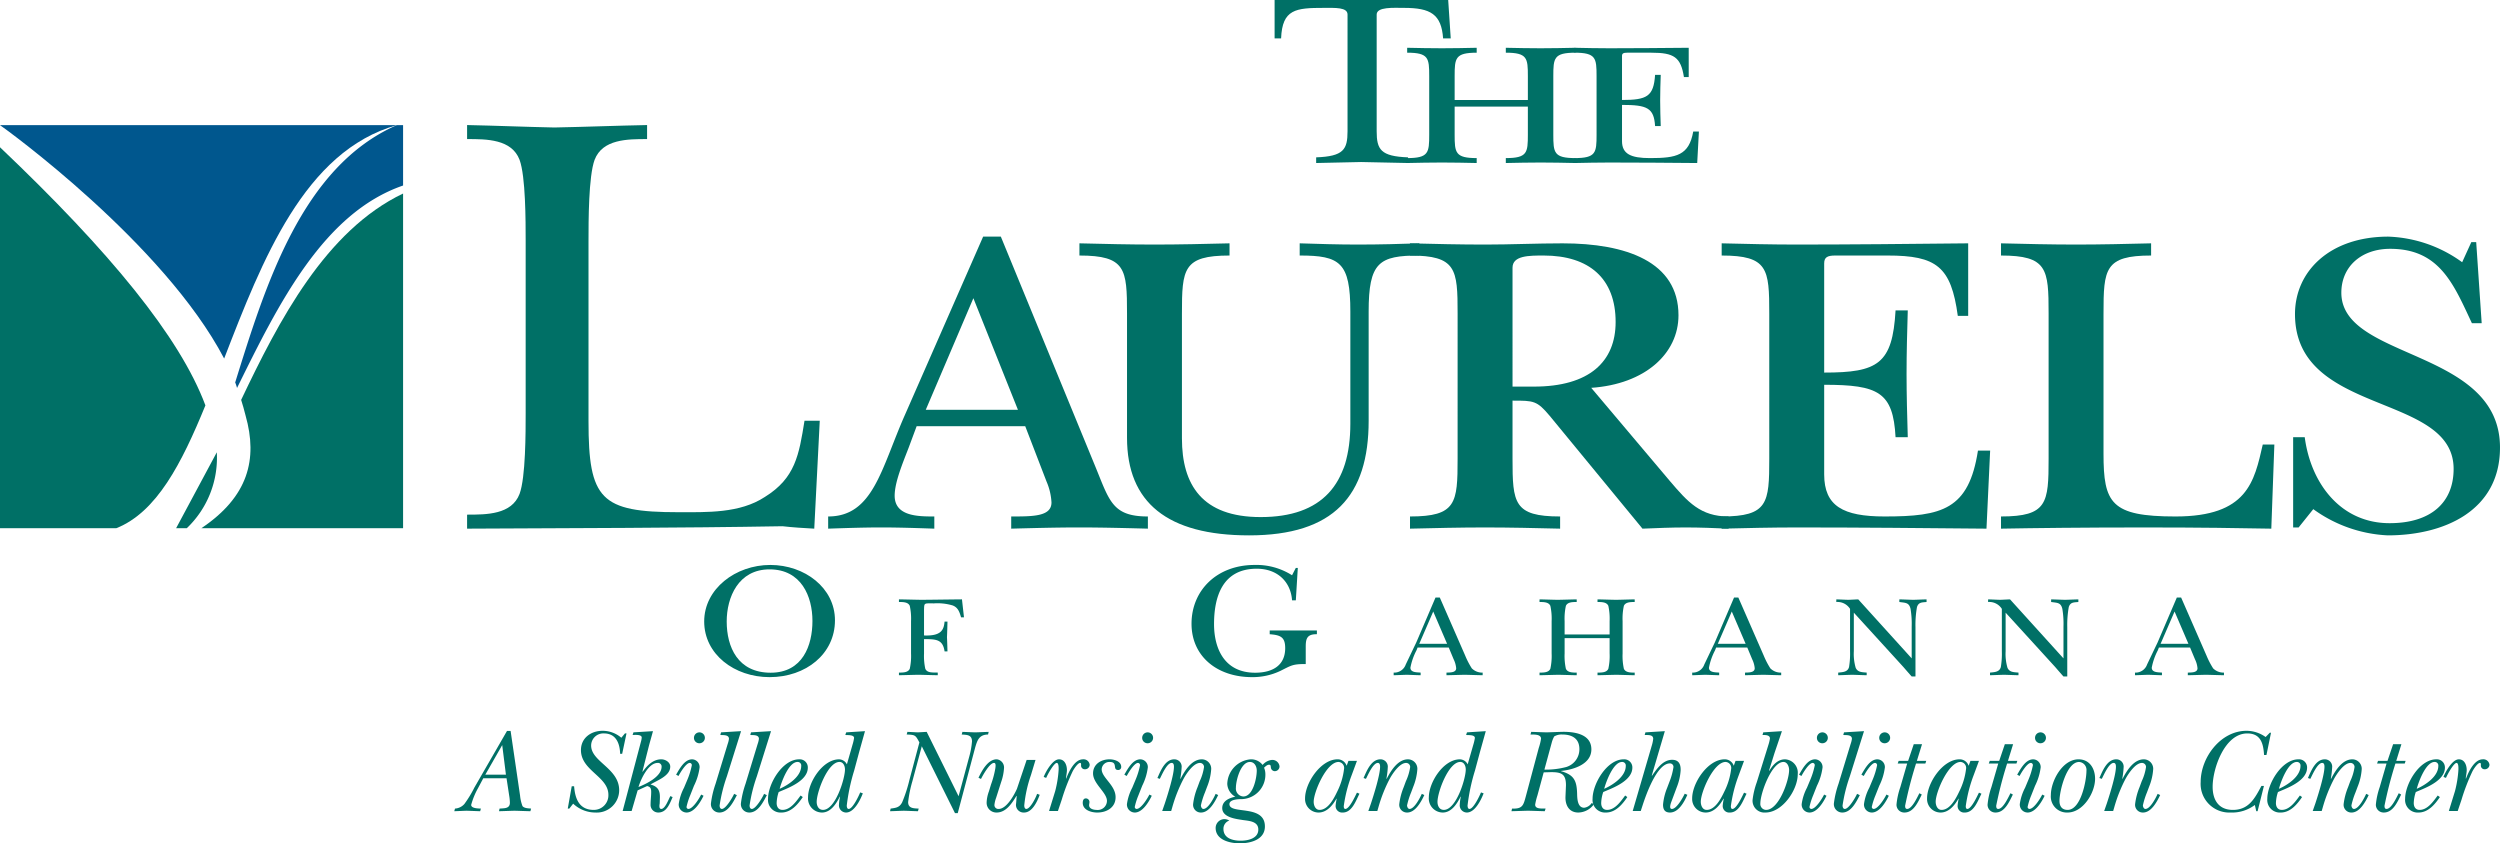 <svg xmlns="http://www.w3.org/2000/svg" viewBox="0 0 473.317 159.665"><defs><style>.cls-1,.cls-4{fill:#007066;}.cls-2,.cls-3{fill:#00578e;}.cls-3,.cls-4{fill-rule:evenodd;}</style></defs><title>laurels-logo-gahanna</title><g id="Layer_2" data-name="Layer 2"><g id="Layer_1-2" data-name="Layer 1"><path class="cls-1" d="M99.522,45.607c0-3.693,0-12.235-1.155-15.352-1.502-3.925-6.238-3.925-9.934-3.925V23.677c5.544.115,10.974.347,16.52.461,5.89-.114,11.667-.346,17.558-.461V26.331c-3.696,0-8.432,0-9.935,3.925-1.155,3.116-1.155,11.658-1.155,15.352v34.167c0,14.773,2.311,17.199,16.981,17.199,5.43,0,11.667.232,16.404-2.887,5.776-3.576,6.469-7.965,7.509-14.428h2.889l-1.041,20.43c-1.963-.113-4.043-.229-6.006-.459-19.87.346-39.854.346-59.723.459V97.435c3.696,0,8.433,0,9.934-3.924,1.155-3.117,1.155-11.658,1.155-15.352Z"/><path class="cls-1" d="M175.275,77.58l9.011-21.123,8.434,21.123Zm10.86-32.78-14.787,33.704c-4.505,10.159-6.006,19.278-14.555,19.278v2.307c3.35-.113,6.7-.229,10.049-.229,3.351,0,6.701.115,10.05.229V97.782c-3.003,0-7.508,0-7.508-3.928,0-2.539,1.502-6.115,2.658-9.117l1.501-4.04H194.106l4.045,10.505a11.477,11.477,0,0,1,.923,3.924c0,2.656-3.465,2.656-7.625,2.656v2.307c4.274-.113,8.548-.229,12.823-.229,4.389,0,8.663.115,13.053.229V97.782c-6.815,0-7.278-3.004-10.05-9.697l-17.79-43.285Z"/><path class="cls-1" d="M213.375,59.344c0-8.427-.231-10.966-9.011-10.966V46.069c4.737.116,9.473.232,14.209.232s9.473-.115,14.21-.232v2.309c-8.78,0-9.011,2.539-9.011,10.966V83.006c0,8.773,3.812,14.89,14.902,14.89,11.668,0,16.983-6.231,16.983-17.66V58.997c0-9.35-1.963-10.619-9.591-10.619V46.069c3.701.116,7.279.232,10.979.232,4.387,0,7.969-.115,11.666-.232v2.309c-7.624,0-9.588,1.27-9.588,10.619V79.659c0,14.195-6.586,21.701-22.644,21.701-15.481,0-23.104-6.234-23.104-18.47Z"/><path class="cls-1" d="M286.362,50.687c0-2.309,3.116-2.309,5.889-2.309,8.666,0,13.631,4.387,13.631,12.581,0,7.503-4.965,12.235-15.479,12.235h-4.04Zm-10.398,36.131c0,8.424-.232,10.965-9.012,10.965v2.307c4.735-.113,9.473-.229,14.209-.229,4.735,0,9.473.115,14.211.229V97.782c-8.781,0-9.011-2.541-9.011-10.965V75.85c4.04,0,4.619,0,7.044,2.886l17.56,21.354c2.773-.113,5.431-.229,8.203-.229,2.657,0,5.429.115,8.088.229V97.782c-5.316,0-7.742-2.772-11.092-6.697l-14.902-17.658c10.165-.693,16.52-6.465,16.52-13.737,0-10.158-9.937-13.62-21.948-13.62-4.852,0-9.82.232-14.672.232-4.736,0-9.474-.115-14.209-.232v2.309c8.78,0,9.012,2.539,9.012,10.966Z"/><path class="cls-1" d="M334.969,59.344c0-8.427-.231-10.966-9.01-10.966V46.069c4.735.116,9.473.232,14.207.232,9.475,0,21.837-.115,32.463-.232V59.806h-1.964c-1.27-9.351-4.041-11.428-13.286-11.428h-9.932c-1.502,0-2.08.347-2.08,1.501V70.54c10.164,0,12.936-1.616,13.514-11.774h2.312c-.115,3.926-.23,7.965-.23,12.005,0,4.041.114,7.965.23,12.005h-2.312c-.462-8.541-3.233-9.927-13.514-9.927V89.817c0,6,3.579,7.965,11.437,7.965,10.858,0,15.942-1.272,17.675-12.467h2.309l-.694,14.774c-11.781-.113-23.912-.229-35.928-.229-4.734,0-9.472.115-14.207.229V97.782c8.779,0,9.01-2.541,9.01-10.965Z"/><path class="cls-1" d="M398.251,85.892c0,9.35,1.386,11.891,13.631,11.891,13.63,0,14.904-6.58,16.52-13.621h2.196l-.578,15.928c-6.239-.113-13.17-.229-24.028-.229-11.554,0-20.91.115-27.148.229V97.782c8.781,0,9.012-2.541,9.012-10.965V59.344c0-8.427-.23-10.966-9.012-10.966V46.069c4.738.116,9.474.232,14.211.232,4.734,0,9.472-.115,14.207-.232v2.309c-8.778,0-9.01,2.539-9.01,10.966Z"/><path class="cls-1" d="M469.849,61.191h-1.851c-3.463-7.389-6.117-14.083-15.477-14.083-5.427,0-9.242,3.347-9.242,8.31,0,12.812,30.037,10.504,30.037,29.318,0,12.006-10.628,16.623-21.257,16.623a25.998,25.998,0,0,1-14.093-4.965l-2.774,3.465h-1.038V82.775h2.194c1.155,8.771,6.817,16.276,16.06,16.276,7.854,0,12.127-3.926,12.127-10.273,0-14.544-30.032-9.927-30.032-29.319,0-8.08,6.582-14.659,17.671-14.659a25.216,25.216,0,0,1,13.979,4.848l1.735-3.808h.923Z"/><path class="cls-1" d="M274.663,7.274h-1.444c-.32-4.569-2.356-5.782-7.387-5.782-1.978,0-5.191-.232-5.191,1.259V24.85c0,3.448.749,4.755,5.939,4.94v1.073c-2.945-.047-5.939-.14-8.884-.188-2.837.048-5.619.141-8.512.188V29.79c5.193-.185,5.941-1.492,5.941-4.94V2.751c0-1.399-2.353-1.259-4.496-1.259-5.298,0-7.866.233-8.083,5.782H241.316V0h32.865Z"/><path class="cls-1" d="M275.403,25.501c0,3.404.108,4.43,4.174,4.43v.933c-2.193-.047-4.386-.095-6.579-.095-2.197,0-4.39.048-6.584.095v-.933c4.068,0,4.174-1.025,4.174-4.43V14.406c0-3.403-.105-4.429-4.174-4.429V9.045c2.194.047,4.387.093,6.584.093,2.193,0,4.386-.046,6.579-.093v.933c-4.065,0-4.174,1.025-4.174,4.429v4.521h13.863V14.406c0-3.403-.106-4.429-4.175-4.429V9.045c2.195.047,4.387.093,6.585.093,2.194,0,4.386-.046,6.583-.093v.933c-4.07,0-4.175,1.025-4.175,4.429V25.501c0,3.404.105,4.43,4.175,4.43v.933c-2.197-.047-4.389-.095-6.583-.095-2.198,0-4.39.048-6.585.095v-.933c4.068,0,4.175-1.025,4.175-4.43V20.186h-13.863Z"/><path class="cls-1" d="M302.272,14.406c0-3.403-.107-4.429-4.175-4.429V9.045c2.194.047,4.389.093,6.583.093,4.392,0,10.114-.046,15.039-.093v5.547h-.906c-.594-3.774-1.876-4.614-6.157-4.614h-4.603c-.695,0-.963.141-.963.607v8.344c4.709,0,5.994-.652,6.261-4.755h1.07c-.055,1.585-.107,3.217-.107,4.849,0,1.631.053,3.217.107,4.849h-1.07c-.213-3.449-1.497-4.01-6.261-4.01v6.853c0,2.425,1.657,3.218,5.298,3.218,5.03,0,7.387-.513,8.188-5.035h1.072l-.322,5.968c-5.459-.047-11.079-.095-16.645-.095-2.194,0-4.389.048-6.583.095v-.933c4.067,0,4.175-1.025,4.175-4.43Z"/><path class="cls-2" d="M0,23.695c.894.586,31.015,22.356,42.439,44.187,7.222-18.677,15.222-39.289,32.68-44.188H0Z"/><path class="cls-3" d="M44.527,72.407a8.425,8.425,0,0,1,.349,1.046c7.845-15.91,16.336-33.123,31.439-38.329V23.693H75.131C57.168,31.55,50.253,53.993,44.527,72.407Z"/><path class="cls-4" d="M0,27.879v72.128H22.015c7.658-3.045,12.37-12.254,16.875-23.257C34.066,63.812,20.769,47.612,0,27.879Z"/><path class="cls-4" d="M41.047,85.632l-7.708,14.376h2.021A18.411,18.411,0,0,0,41.047,85.632Z"/><path class="cls-4" d="M45.656,75.712c.305.96.586,1.941.834,2.947,2.361,8.344.481,15.405-8.371,21.348H76.314V36.641C61.626,43.657,52.762,60.772,45.656,75.712Z"/><path class="cls-1" d="M133.322,117.658c0-6.17,5.934-10.697,12.516-10.697,6.514,0,12.243,4.341,12.243,10.48,0,6.355-5.49,10.759-12.379,10.759C139.052,128.2,133.322,123.891,133.322,117.658Zm4.263,0c0,4.867,2.115,9.705,8.321,9.705,6.07,0,7.912-5.179,7.912-9.799,0-4.65-2.114-9.767-8.117-9.767C139.802,107.798,137.585,113.069,137.585,117.658Z"/><path class="cls-1" d="M182.508,116.883h-.549c-.287-.933-.525-1.845-1.599-2.257a10.032,10.032,0,0,0-3.532-.391c-1.909,0-1.837-.151-1.885,1.216v4.86c3.27.13,3.747-1.063,3.89-2.626h.549c-.023.977-.047,1.975-.095,2.951.048.89.072,1.801.095,2.69H178.833c-.334-2.278-1.599-2.321-3.89-2.321v2.733a11.297,11.297,0,0,0,.238,2.864c.358.868,1.527.694,2.363.737v.499c-1.217-.021-2.458-.064-3.675-.086-1.217.021-2.41.064-3.675.086v-.499c.764,0,1.742,0,2.052-.737a11.36,11.36,0,0,0,.239-2.886v-6.119a11.36,11.36,0,0,0-.239-2.886c-.31-.737-1.289-.737-2.052-.737v-.499c1.456.021,2.864.064,4.271.086,2.554-.021,5.107-.064,7.661-.086Z"/><path class="cls-1" d="M245.335,113.658h-.716c-.238-3.473-2.729-5.984-6.685-5.984-6.65,0-8.083,5.581-8.083,10.48,0,4.65,1.978,9.209,7.776,9.209,3.41,0,5.695-1.458,5.695-4.651,0-2.077-.853-2.48-2.933-2.636v-.713h8.935v.713c-1.841-.031-2.114.807-2.114,2.356v3.287c-2.49,0-2.694.248-4.809,1.302a12.201,12.201,0,0,1-5.354,1.179c-6.65,0-11.459-3.969-11.459-10.108,0-6.325,4.809-11.131,11.936-11.131a12.542,12.542,0,0,1,7.094,1.953l.716-1.395h.376Z"/><path class="cls-1" d="M268.176,123.132a11.678,11.678,0,0,0-1.146,3.276c0,.933,1.218.868,1.934.933v.499c-.883-.021-1.742-.064-2.625-.086-.836.021-1.646.064-2.482.086v-.499a2.296,2.296,0,0,0,2.291-1.54c.669-1.389,1.312-2.756,1.981-4.145l3.651-8.527h.811l4.821,11.022a15.34,15.34,0,0,0,1.241,2.387,2.763,2.763,0,0,0,2.053.803v.499c-1.122-.021-2.268-.064-3.39-.086-1.146.021-2.314.064-3.46.086v-.499c.668-.021,1.838.022,1.838-.824a4.78,4.78,0,0,0-.478-1.692l-.931-2.234h-5.895Zm5.799-1.237-2.625-6.118-2.648,6.118Z"/><path class="cls-1" d="M296.223,123.718a11.383,11.383,0,0,0,.238,2.886c.311.737,1.289.737,2.053.737v.499c-1.146-.021-2.315-.064-3.461-.086-1.193.021-2.41.064-3.579.086v-.499c.764,0,1.742,0,2.052-.737a11.338,11.338,0,0,0,.239-2.886v-6.119a11.338,11.338,0,0,0-.239-2.886c-.31-.737-1.288-.737-2.052-.737v-.499c1.121.021,2.267.064,3.412.086,1.218-.021,2.41-.064,3.628-.086v.499c-.764,0-1.742,0-2.053.737a11.383,11.383,0,0,0-.238,2.886v2.518h8.52v-2.518a11.383,11.383,0,0,0-.238-2.886c-.311-.737-1.289-.737-2.053-.737v-.499c1.169.021,2.314.064,3.484.086,1.193-.021,2.362-.064,3.556-.086v.499c-.764,0-1.742,0-2.053.737a11.383,11.383,0,0,0-.238,2.886v6.119a11.383,11.383,0,0,0,.238,2.886c.311.737,1.289.737,2.053.737v.499c-1.146-.021-2.314-.064-3.46-.086-1.193.021-2.387.064-3.58.086v-.499c.764,0,1.742,0,2.053-.737a11.383,11.383,0,0,0,.238-2.886v-2.907H296.223Z"/><path class="cls-1" d="M324.699,123.132a11.675,11.675,0,0,0-1.146,3.276c0,.933,1.217.868,1.933.933v.499c-.883-.021-1.742-.064-2.625-.086-.835.021-1.646.064-2.482.086v-.499a2.296,2.296,0,0,0,2.291-1.54c.669-1.389,1.313-2.756,1.981-4.145l3.651-8.527h.812l4.82,11.022a15.34,15.34,0,0,0,1.241,2.387,2.761,2.761,0,0,0,2.052.803v.499c-1.121-.021-2.267-.064-3.389-.086-1.145.021-2.314.064-3.46.086v-.499c.668-.021,1.838.022,1.838-.824a4.759,4.759,0,0,0-.478-1.692l-.931-2.234h-5.895Zm5.799-1.237-2.625-6.118-2.649,6.118Z"/><path class="cls-1" d="M350.264,115.277a2.811,2.811,0,0,0-2.601-1.302v-.499c.764.021,1.503.064,2.267.086.621-.021,1.265-.064,1.886-.086l10.118,11.174v-6.032a17.243,17.243,0,0,0-.215-3.341c-.286-1.215-.931-1.129-2.124-1.302v-.499c.884.021,1.742.064,2.625.086.836-.021,1.647-.064,2.53-.086v.499c-.883.087-1.504.021-1.813.954a19.241,19.241,0,0,0-.287,3.798v9.352h-.716c-.524-.586-1.05-1.193-1.575-1.801l-9.379-10.285v7.29a9.386,9.386,0,0,0,.358,3.168c.405.847,1.193.804,2.076.89v.499c-.907-.021-1.838-.064-2.744-.086-.883.021-1.767.064-2.649.086v-.499c.931-.086,1.813-.13,2.053-1.062a15.494,15.494,0,0,0,.19-2.995Z"/><path class="cls-1" d="M379.003,115.277a2.811,2.811,0,0,0-2.601-1.302v-.499c.764.021,1.503.064,2.267.086.62-.021,1.265-.064,1.886-.086l10.118,11.174v-6.032a17.242,17.242,0,0,0-.215-3.341c-.286-1.215-.931-1.129-2.124-1.302v-.499c.883.021,1.742.064,2.625.086.836-.021,1.647-.064,2.53-.086v.499c-.883.087-1.504.021-1.813.954a19.241,19.241,0,0,0-.287,3.798v9.352h-.716c-.524-.586-1.05-1.193-1.575-1.801l-9.379-10.285v7.29a9.386,9.386,0,0,0,.358,3.168c.405.847,1.193.804,2.076.89v.499c-.907-.021-1.838-.064-2.744-.086-.884.021-1.767.064-2.649.086v-.499c.931-.086,1.813-.13,2.053-1.062a15.494,15.494,0,0,0,.19-2.995Z"/><path class="cls-1" d="M408.53,123.132a11.675,11.675,0,0,0-1.146,3.276c0,.933,1.217.868,1.933.933v.499c-.883-.021-1.742-.064-2.625-.086-.835.021-1.646.064-2.481.086v-.499a2.297,2.297,0,0,0,2.291-1.54c.668-1.389,1.313-2.756,1.98-4.145l3.651-8.527h.812l4.82,11.022a15.341,15.341,0,0,0,1.241,2.387,2.762,2.762,0,0,0,2.052.803v.499c-1.121-.021-2.267-.064-3.389-.086-1.146.021-2.314.064-3.46.086v-.499c.668-.021,1.837.022,1.837-.824a4.758,4.758,0,0,0-.477-1.692l-.931-2.234h-5.895Zm5.799-1.237-2.625-6.118-2.649,6.118Z"/><path class="cls-1" d="M98.464,150.635a7.605,7.605,0,0,0,.454,1.974c.318.432,1.157.432,1.634.477l-.136.499c-.999-.022-2.02-.067-3.018-.09-.976.022-1.952.067-2.927.09l.113-.499c.885-.067,1.952.023,1.952-1.111a9.561,9.561,0,0,0-.136-1.361l-.499-3.268H91.498l-.999,1.883a13.866,13.866,0,0,0-1.293,3.154c0,.703,1.43.681,1.838.703l-.136.499c-.862-.022-1.724-.067-2.586-.09-.771.022-1.543.067-2.314.09l.136-.499a2.589,2.589,0,0,0,1.77-.862,21.276,21.276,0,0,0,1.906-3.131l6.171-10.71h.681Zm-2.678-3.971-.703-5.604-3.199,5.604Z"/><path class="cls-1" d="M118.317,138.858h.295l-.817,3.857h-.386c-.068-2.178-.907-3.857-3.063-3.857a2.305,2.305,0,0,0-2.428,2.292c0,3.086,5.309,4.311,5.309,8.463a4.243,4.243,0,0,1-4.516,4.221,6.138,6.138,0,0,1-4.197-1.679l-.726.93h-.295l.749-4.22h.454c.182,2.382.976,4.47,3.721,4.47a2.758,2.758,0,0,0,2.768-2.859c0-3.471-5.196-4.561-5.196-8.463,0-2.314,1.929-3.653,4.084-3.653a5.447,5.447,0,0,1,3.562,1.316Z"/><path class="cls-1" d="M120.723,149.637l-1.135,3.902h-1.702l3.449-13.069a3.641,3.641,0,0,0,.159-.84c0-.635-1.452-.477-1.725-.477l.159-.499,3.699-.227c-.25.931-.522,1.86-.771,2.791l-1.226,4.855.045.045c.817-1.157,1.952-2.359,3.517-2.359.794,0,1.702.545,1.702,1.384,0,1.77-2.451,2.587-3.744,3.381,1.656.454,1.86,1.407,1.77,2.927l-.022.658c-.045.272-.182,1.044.295,1.044.749,0,1.384-1.838,1.725-2.428l.431.182c-.544,1.225-1.111,2.927-2.723,2.927a1.449,1.449,0,0,1-1.452-1.565c0-.771.114-1.543.114-2.314,0-.658-.114-.976-.771-1.135Zm4.538-4.493a.68.68,0,0,0-.749-.703c-1.77,0-3.199,3.108-3.63,4.561C122.401,148.389,125.26,147.027,125.26,145.144Z"/><path class="cls-1" d="M130.139,147.617a13.925,13.925,0,0,0,.839-2.723.414.414,0,0,0-.386-.454c-.704,0-1.815,1.86-2.133,2.474l-.454-.25c.658-1.112,1.588-2.904,3.04-2.904a1.46,1.46,0,0,1,1.407,1.543,10.789,10.789,0,0,1-1.066,3.472l-.726,1.838a12.524,12.524,0,0,0-.681,2.155.374.374,0,0,0,.34.386c.862,0,2.087-2.019,2.428-2.723l.454.227c-.567,1.18-1.747,3.177-3.222,3.177a1.499,1.499,0,0,1-1.475-1.634,9.514,9.514,0,0,1,.998-3.062Zm1.248-7.896a1.033,1.033,0,1,1,1.021.999A1.012,1.012,0,0,1,131.386,139.721Z"/><path class="cls-1" d="M137.603,147.027a29.198,29.198,0,0,0-1.361,5.468c0,.273.091.658.431.658.749,0,2.019-2.178,2.314-2.859l.522.25c-.658,1.248-1.634,3.29-3.313,3.29a1.583,1.583,0,0,1-1.588-1.792,17.944,17.944,0,0,1,.862-3.631l2.314-7.601a4.325,4.325,0,0,0,.227-.931c0-.817-1.112-.681-1.634-.727l.136-.499,3.789-.227Z"/><path class="cls-1" d="M143.276,147.027a29.198,29.198,0,0,0-1.361,5.468c0,.273.091.658.431.658.749,0,2.02-2.178,2.314-2.859l.522.25c-.658,1.248-1.634,3.29-3.313,3.29a1.583,1.583,0,0,1-1.588-1.792,17.937,17.937,0,0,1,.862-3.631l2.314-7.601a4.32,4.32,0,0,0,.227-.931c0-.817-1.112-.681-1.634-.727l.136-.499,3.789-.227Z"/><path class="cls-1" d="M151.989,150.907c-.93,1.384-2.224,2.927-4.039,2.927a2.383,2.383,0,0,1-2.542-2.587c0-2.858,2.723-7.487,5.899-7.487a1.531,1.531,0,0,1,1.634,1.565c0,2.383-3.335,3.722-5.151,4.47l-.363.159a7.09,7.09,0,0,0-.386,2.088c0,.703.34,1.293,1.112,1.293,1.52,0,2.609-1.634,3.426-2.723Zm-.295-5.899a.669.669,0,0,0-.704-.749c-1.656,0-3.018,3.722-3.38,5.083C149.221,148.638,151.694,147.027,151.694,145.008Z"/><path class="cls-1" d="M161.405,140.991a8.556,8.556,0,0,0,.295-1.27c0-.635-1.203-.521-1.656-.567l.159-.499,3.562-.227-1.089,3.902-.953,3.54a36.771,36.771,0,0,0-1.407,6.625c0,.228.045.658.363.658.749,0,1.906-2.45,2.178-3.131l.499.182c-.477,1.247-1.634,3.63-3.176,3.63a1.362,1.362,0,0,1-1.339-1.52,7.47,7.47,0,0,1,.204-1.452l-.045-.045c-.658,1.315-1.702,3.018-3.381,3.018a2.661,2.661,0,0,1-2.632-2.904c0-2.791,2.746-7.17,5.877-7.17a1.693,1.693,0,0,1,1.475.953Zm-6.784,10.823c0,.727.34,1.52,1.203,1.52,2.337,0,4.152-5.899,4.152-7.646,0-.636-.295-1.43-1.043-1.43C156.708,144.259,154.621,149.977,154.621,151.815Z"/><path class="cls-1" d="M174.066,140.561c-.749-1.384-.749-1.43-2.405-1.498l.136-.499c.658.023,1.316.068,1.974.091.567-.022,1.112-.067,1.679-.091l6.036,12.185,1.996-7.419a15.291,15.291,0,0,0,.544-2.95c0-1.27-.93-1.248-1.951-1.316l.136-.499c.817.023,1.611.068,2.428.091.839-.022,1.702-.067,2.541-.091l-.113.499c-1.679.023-2.042,1.066-2.45,2.496l-3.29,12.389h-.522l-6.285-12.661-1.77,6.58a23.13,23.13,0,0,0-.816,3.994c0,1.202,1.066,1.18,1.997,1.225l-.136.499c-.885-.022-1.792-.067-2.677-.09-.862.022-1.747.067-2.609.09l.113-.499c.999-.136,1.679-.204,2.178-1.18a27.589,27.589,0,0,0,1.384-4.266Z"/><path class="cls-1" d="M188.587,151.065a5.501,5.501,0,0,0-.317,1.339.734.734,0,0,0,.816.749c1.475,0,2.927-2.632,3.449-3.812l1.838-5.469h1.679l-.862,2.859a24.51,24.51,0,0,0-1.271,5.763c0,.228.068.658.386.658.749,0,1.838-2.178,2.042-2.859l.499.182c-.454,1.248-1.407,3.358-2.95,3.358a1.448,1.448,0,0,1-1.52-1.725c.045-.453.068-.93.114-1.384l-.045-.046c-.817,1.339-1.952,3.154-3.744,3.154a1.842,1.842,0,0,1-1.906-1.883,6.719,6.719,0,0,1,.431-2.11l.408-1.339a17.209,17.209,0,0,0,.817-3.086c.023-.227.159-.976-.249-.976-.839,0-2.133,2.359-2.473,3.04l-.476-.227c.635-1.316,1.77-3.494,3.449-3.494a1.551,1.551,0,0,1,1.384,1.679,9.723,9.723,0,0,1-.544,2.633Z"/><path class="cls-1" d="M197.596,147.095c.409-1.043,1.702-3.335,2.904-3.335,1.135,0,1.52,1.202,1.498,2.11-.022.499-.136.998-.181,1.497l.045.046c.476-1.27,1.565-3.653,3.176-3.653a1.156,1.156,0,0,1,1.27,1.044.877.877,0,0,1-.885.839.696.696,0,0,1-.749-.726c0-.136.045-.477-.159-.477-.476,0-1.248,1.226-1.429,1.588a37.296,37.296,0,0,0-2.065,5.356l-.726,2.155h-1.679l1.157-3.744a21.187,21.187,0,0,0,.658-4.106c0-.204.045-1.248-.363-1.248-.545,0-1.793,2.314-1.997,2.836Z"/><path class="cls-1" d="M210.075,143.76c.839,0,2.201.363,2.201,1.43a.554.554,0,0,1-.567.59c-1.157,0,0-1.52-1.611-1.52a1.449,1.449,0,0,0-1.52,1.384c0,1.589,2.586,2.973,2.632,5.219.045,1.975-1.634,2.973-3.472,2.973-1.112,0-2.745-.454-2.745-1.838,0-.431.136-.84.59-.84a.683.683,0,0,1,.681.681c0,.205-.068.409-.068.613,0,.681.862.885,1.407.885a1.747,1.747,0,0,0,1.974-1.702c0-1.588-2.632-3.244-2.632-5.195C206.944,144.69,208.441,143.76,210.075,143.76Z"/><path class="cls-1" d="M214.999,147.617a13.925,13.925,0,0,0,.839-2.723.414.414,0,0,0-.386-.454c-.704,0-1.815,1.86-2.133,2.474l-.454-.25c.658-1.112,1.588-2.904,3.041-2.904a1.46,1.46,0,0,1,1.407,1.543,10.787,10.787,0,0,1-1.066,3.472l-.726,1.838a12.532,12.532,0,0,0-.681,2.155.374.374,0,0,0,.34.386c.862,0,2.087-2.019,2.428-2.723l.454.227c-.567,1.18-1.747,3.177-3.222,3.177a1.499,1.499,0,0,1-1.475-1.634,9.514,9.514,0,0,1,.998-3.062Zm1.248-7.896a1.033,1.033,0,1,1,1.021.999A1.012,1.012,0,0,1,216.246,139.721Z"/><path class="cls-1" d="M221.737,153.539h-1.702l.499-1.43c.522-1.588,1.725-5.377,1.725-6.942,0-.25-.022-.727-.431-.727-.908,0-1.883,2.337-2.246,3.018l-.454-.158c.59-1.316,1.43-3.54,3.199-3.54a1.385,1.385,0,0,1,1.384,1.565,14.538,14.538,0,0,1-.182,1.68l-.068.408.045.045c.771-1.497,2.087-3.698,4.039-3.698a1.788,1.788,0,0,1,1.77,1.838,10.654,10.654,0,0,1-.771,3.335l-.409,1.09a14.528,14.528,0,0,0-.771,2.45c0,.25.159.681.476.681.908,0,1.997-2.133,2.314-2.859l.477.228c-.59,1.248-1.679,3.312-3.245,3.312a1.46,1.46,0,0,1-1.497-1.611,12.359,12.359,0,0,1,.839-3.199l.409-1.111a9.521,9.521,0,0,0,.817-2.7.765.765,0,0,0-.771-.771c-1.226,0-2.542,1.997-3.063,2.927a27.795,27.795,0,0,0-2.178,5.469Z"/><path class="cls-1" d="M234.716,159.665c-1.861,0-4.561-.635-4.561-2.904a1.676,1.676,0,0,1,1.679-1.679,1.84,1.84,0,0,1,.908.273,1.634,1.634,0,0,0-1.112,1.565c0,1.792,1.747,2.246,3.267,2.246,1.361,0,3.335-.408,3.335-2.11,0-1.543-1.702-1.634-2.859-1.792-1.293-.204-3.971-.477-3.971-2.27,0-1.361,1.339-1.929,2.473-2.155a2.932,2.932,0,0,1-1.52-2.428,4.81,4.81,0,0,1,4.424-4.651,2.735,2.735,0,0,1,2.269,1.066,2.603,2.603,0,0,1,1.77-.953,1.36,1.36,0,0,1,1.43,1.226.905.905,0,0,1-.885.907.761.761,0,0,1-.749-.681c-.046-.273,0-.544-.341-.544-.385,0-.703.34-.952.566a3.166,3.166,0,0,1,.249,1.203,4.623,4.623,0,0,1-4.356,4.742c-.658,0-2.451.022-2.451.953,0,2.019,6.717-.023,6.717,4.22C239.481,158.962,236.804,159.665,234.716,159.665Zm3.222-13.772c0-.794-.431-1.634-1.293-1.634-1.747,0-2.654,3.494-2.654,4.879a1.491,1.491,0,0,0,1.407,1.656C237.235,150.794,237.938,147.3,237.938,145.893Z"/><path class="cls-1" d="M255.296,144.055h1.611l-.998,2.7a26.372,26.372,0,0,0-1.498,5.854c0,.205.022.545.295.545.771,0,1.86-2.405,2.201-3.086l.477.204c-.682,1.316-1.407,3.562-3.154,3.562a1.234,1.234,0,0,1-1.361-1.293,7.785,7.785,0,0,1,.204-1.294l-.046-.045c-.703,1.248-1.815,2.632-3.381,2.632a2.56,2.56,0,0,1-2.563-2.678c0-2.927,2.973-7.396,6.149-7.396a1.785,1.785,0,0,1,1.725,1.226Zm-6.58,7.737c0,.681.318,1.543,1.111,1.543,1.611,0,2.723-2.155,3.336-3.449a12.907,12.907,0,0,0,1.316-4.424,1.127,1.127,0,0,0-1.066-1.203C251.144,144.259,248.716,149.954,248.716,151.792Z"/><path class="cls-1" d="M260.765,153.539h-1.702l.499-1.43c.521-1.588,1.725-5.377,1.725-6.942,0-.25-.022-.727-.432-.727-.907,0-1.883,2.337-2.246,3.018l-.453-.158c.59-1.316,1.43-3.54,3.199-3.54a1.385,1.385,0,0,1,1.384,1.565,14.562,14.562,0,0,1-.182,1.68l-.067.408.045.045c.772-1.497,2.088-3.698,4.039-3.698a1.788,1.788,0,0,1,1.77,1.838,10.637,10.637,0,0,1-.771,3.335l-.408,1.09a14.482,14.482,0,0,0-.771,2.45c0,.25.158.681.477.681.907,0,1.996-2.133,2.314-2.859l.477.228c-.59,1.248-1.68,3.312-3.245,3.312a1.46,1.46,0,0,1-1.497-1.611,12.358,12.358,0,0,1,.839-3.199l.409-1.111a9.54,9.54,0,0,0,.816-2.7.766.766,0,0,0-.771-.771c-1.226,0-2.541,1.997-3.063,2.927a27.76,27.76,0,0,0-2.179,5.469Z"/><path class="cls-1" d="M278.938,140.991a8.494,8.494,0,0,0,.295-1.27c0-.635-1.202-.521-1.656-.567l.159-.499,3.562-.227-1.089,3.902-.953,3.54a36.687,36.687,0,0,0-1.407,6.625c0,.228.046.658.363.658.749,0,1.905-2.45,2.179-3.131l.498.182c-.477,1.247-1.633,3.63-3.176,3.63a1.362,1.362,0,0,1-1.339-1.52,7.47,7.47,0,0,1,.204-1.452l-.045-.045c-.658,1.315-1.702,3.018-3.381,3.018a2.662,2.662,0,0,1-2.633-2.904c0-2.791,2.746-7.17,5.877-7.17a1.692,1.692,0,0,1,1.475.953Zm-6.783,10.823c0,.727.34,1.52,1.202,1.52,2.337,0,4.151-5.899,4.151-7.646,0-.636-.295-1.43-1.043-1.43C274.242,144.259,272.155,149.977,272.155,151.815Z"/><path class="cls-1" d="M291.328,141.605a9.828,9.828,0,0,0,.431-1.747c0-.908-1.451-.771-1.996-.795l.136-.499c.931.023,1.929.068,2.904.091.931-.022,1.838-.067,2.768-.091,2.269-.067,5.718.295,5.718,3.313,0,2.858-3.472,3.856-5.741,4.084v.045c2.496.703,2.973,1.838,3.041,4.266.022.931.068,2.655,1.339,2.655a2.014,2.014,0,0,0,1.43-.908l.408.25a3.72,3.72,0,0,1-2.95,1.565c-1.792,0-2.496-1.452-2.428-3.018l.091-2.133c0-2.155-.862-2.496-2.836-2.496-.454.022-.931.022-1.384.046l-1.18,4.356a12.095,12.095,0,0,0-.432,1.747c0,.861,1.18.726,1.975.748l-.16.499c-.975-.022-2.064-.067-3.153-.09-1.044.022-2.11.067-3.153.09l.113-.499c1.996.091,2.155-.635,2.609-2.314Zm1.067,4.106a14.977,14.977,0,0,0,4.152-.499,3.506,3.506,0,0,0,2.474-3.381c0-2.042-1.43-2.769-3.245-2.769a2.748,2.748,0,0,0-1.52.363,4.943,4.943,0,0,0-.453,1.112Z"/><path class="cls-1" d="M308.096,150.907c-.931,1.384-2.224,2.927-4.039,2.927a2.383,2.383,0,0,1-2.541-2.587c0-2.858,2.723-7.487,5.899-7.487a1.531,1.531,0,0,1,1.634,1.565c0,2.383-3.336,3.722-5.15,4.47l-.363.159a7.09,7.09,0,0,0-.386,2.088c0,.703.34,1.293,1.111,1.293,1.52,0,2.609-1.634,3.427-2.723Zm-.295-5.899a.669.669,0,0,0-.703-.749c-1.656,0-3.018,3.722-3.381,5.083C305.327,148.638,307.801,147.027,307.801,145.008Z"/><path class="cls-1" d="M316.083,147.981a12.338,12.338,0,0,0,.749-2.746.661.661,0,0,0-.681-.703c-2.474,0-4.561,6.104-5.128,7.828l-.386,1.18h-1.521l3.607-12.366a6.916,6.916,0,0,0,.273-1.293c0-.727-.748-.703-1.27-.727h-.34l.136-.499,3.676-.227-2.474,8.396.046.045c.885-1.27,2.042-3.018,3.812-3.018,1.27,0,1.634.862,1.611,1.951a10.233,10.233,0,0,1-.727,3.222l-.998,2.678c-.068.204-.59,1.452.068,1.452.907,0,2.064-2.133,2.428-2.882l.499.204c-.567,1.316-1.656,3.358-3.29,3.358-1.044,0-1.315-.658-1.315-1.497a11.04,11.04,0,0,1,.77-3.154Z"/><path class="cls-1" d="M328.584,144.055h1.611l-.998,2.7a26.367,26.367,0,0,0-1.498,5.854c0,.205.024.545.295.545.771,0,1.861-2.405,2.201-3.086l.477.204c-.681,1.316-1.406,3.562-3.154,3.562a1.234,1.234,0,0,1-1.361-1.293,7.691,7.691,0,0,1,.205-1.294l-.046-.045c-.703,1.248-1.815,2.632-3.381,2.632a2.559,2.559,0,0,1-2.563-2.678c0-2.927,2.972-7.396,6.149-7.396a1.785,1.785,0,0,1,1.725,1.226Zm-6.58,7.737c0,.681.318,1.543,1.112,1.543,1.611,0,2.723-2.155,3.335-3.449a12.907,12.907,0,0,0,1.316-4.424,1.127,1.127,0,0,0-1.066-1.203C324.433,144.259,322.004,149.954,322.004,151.792Z"/><path class="cls-1" d="M335.959,142.58l-1.044,3.335.045.046c.658-1.09,1.589-2.201,2.995-2.201a2.54,2.54,0,0,1,2.405,2.813c0,2.995-2.904,7.261-6.126,7.261a2.245,2.245,0,0,1-2.428-2.359,15.017,15.017,0,0,1,.794-3.358l2.224-7.147a7.089,7.089,0,0,0,.273-1.157c0-.703-.953-.658-1.407-.658l.137-.499,3.539-.227Zm2.768,3.199c0-.636-.34-1.52-1.066-1.52-2.246,0-4.379,5.945-4.379,7.828a1.117,1.117,0,0,0,1.089,1.248C336.775,153.335,338.727,147.775,338.727,145.779Z"/><path class="cls-1" d="M342.743,147.617a13.923,13.923,0,0,0,.839-2.723.414.414,0,0,0-.386-.454c-.703,0-1.814,1.86-2.133,2.474l-.453-.25c.658-1.112,1.588-2.904,3.04-2.904a1.46,1.46,0,0,1,1.407,1.543,10.799,10.799,0,0,1-1.066,3.472l-.726,1.838a12.523,12.523,0,0,0-.681,2.155.374.374,0,0,0,.341.386c.862,0,2.087-2.019,2.428-2.723l.453.227c-.566,1.18-1.747,3.177-3.222,3.177a1.499,1.499,0,0,1-1.475-1.634,9.504,9.504,0,0,1,.998-3.062Zm1.248-7.896a1.033,1.033,0,1,1,1.021.999A1.012,1.012,0,0,1,343.991,139.721Z"/><path class="cls-1" d="M350.208,147.027a29.198,29.198,0,0,0-1.361,5.468c0,.273.09.658.431.658.749,0,2.019-2.178,2.314-2.859l.521.25c-.658,1.248-1.634,3.29-3.312,3.29a1.582,1.582,0,0,1-1.588-1.792,17.91,17.91,0,0,1,.862-3.631l2.314-7.601a4.292,4.292,0,0,0,.227-.931c0-.817-1.112-.681-1.634-.727l.136-.499,3.79-.227Z"/><path class="cls-1" d="M354.542,147.617a13.923,13.923,0,0,0,.839-2.723.414.414,0,0,0-.386-.454c-.703,0-1.814,1.86-2.133,2.474l-.453-.25c.658-1.112,1.588-2.904,3.04-2.904a1.46,1.46,0,0,1,1.407,1.543,10.799,10.799,0,0,1-1.066,3.472l-.727,1.838a12.533,12.533,0,0,0-.681,2.155.375.375,0,0,0,.341.386c.862,0,2.087-2.019,2.428-2.723l.453.227c-.566,1.18-1.747,3.177-3.222,3.177a1.499,1.499,0,0,1-1.475-1.634,9.502,9.502,0,0,1,.998-3.062Zm1.248-7.896a1.033,1.033,0,1,1,1.02.999A1.012,1.012,0,0,1,355.79,139.721Z"/><path class="cls-1" d="M363.891,140.9l-.976,3.154h1.77l-.158.499h-1.77l-.182.59a75.65,75.65,0,0,0-1.883,7.397c0,.317.045.612.386.612.931,0,1.929-2.246,2.314-2.973l.454.25c-.658,1.293-1.498,3.403-3.268,3.403a1.466,1.466,0,0,1-1.52-1.52,14.019,14.019,0,0,1,.727-3.29l1.293-4.47h-1.793l.182-.499h1.793l1.066-3.154Z"/><path class="cls-1" d="M373.057,144.055h1.611l-.998,2.7a26.372,26.372,0,0,0-1.498,5.854c0,.205.023.545.295.545.771,0,1.861-2.405,2.201-3.086l.477.204c-.681,1.316-1.406,3.562-3.154,3.562a1.234,1.234,0,0,1-1.361-1.293,7.681,7.681,0,0,1,.205-1.294l-.046-.045c-.703,1.248-1.815,2.632-3.381,2.632a2.559,2.559,0,0,1-2.563-2.678c0-2.927,2.972-7.396,6.148-7.396a1.784,1.784,0,0,1,1.725,1.226Zm-6.58,7.737c0,.681.318,1.543,1.112,1.543,1.611,0,2.723-2.155,3.335-3.449a12.905,12.905,0,0,0,1.317-4.424,1.127,1.127,0,0,0-1.067-1.203C368.905,144.259,366.477,149.954,366.477,151.792Z"/><path class="cls-1" d="M381.135,140.9l-.976,3.154h1.77l-.158.499h-1.77l-.182.59a75.622,75.622,0,0,0-1.883,7.397c0,.317.045.612.386.612.931,0,1.929-2.246,2.314-2.973l.454.25c-.658,1.293-1.498,3.403-3.268,3.403a1.466,1.466,0,0,1-1.52-1.52,14.023,14.023,0,0,1,.727-3.29l1.293-4.47h-1.793l.182-.499h1.793l1.066-3.154Z"/><path class="cls-1" d="M384.04,147.617a13.923,13.923,0,0,0,.839-2.723.414.414,0,0,0-.386-.454c-.703,0-1.814,1.86-2.133,2.474l-.453-.25c.658-1.112,1.588-2.904,3.04-2.904a1.46,1.46,0,0,1,1.407,1.543,10.799,10.799,0,0,1-1.066,3.472l-.727,1.838a12.532,12.532,0,0,0-.681,2.155.374.374,0,0,0,.341.386c.862,0,2.087-2.019,2.428-2.723l.453.227c-.566,1.18-1.747,3.177-3.222,3.177a1.499,1.499,0,0,1-1.475-1.634,9.501,9.501,0,0,1,.998-3.062Zm1.248-7.896a1.033,1.033,0,1,1,1.02.999A1.012,1.012,0,0,1,385.288,139.721Z"/><path class="cls-1" d="M388.282,150.522c0-2.632,2.179-6.762,5.241-6.762,2.11,0,3.132,1.77,3.132,3.676,0,2.654-2.269,6.398-5.219,6.398A3.034,3.034,0,0,1,388.282,150.522Zm6.739-4.584a1.507,1.507,0,0,0-1.384-1.679c-2.383,0-3.722,5.514-3.722,7.374,0,1.022.477,1.702,1.543,1.702C393.955,153.335,395.021,147.844,395.021,145.938Z"/><path class="cls-1" d="M400.081,153.539h-1.701l.499-1.43c.521-1.588,1.725-5.377,1.725-6.942,0-.25-.023-.727-.432-.727-.907,0-1.883,2.337-2.246,3.018l-.454-.158c.59-1.316,1.43-3.54,3.199-3.54a1.385,1.385,0,0,1,1.384,1.565,14.757,14.757,0,0,1-.181,1.68l-.068.408.045.045c.771-1.497,2.088-3.698,4.039-3.698a1.787,1.787,0,0,1,1.769,1.838,10.637,10.637,0,0,1-.771,3.335l-.408,1.09a14.573,14.573,0,0,0-.771,2.45c0,.25.159.681.477.681.908,0,1.997-2.133,2.314-2.859l.477.228c-.59,1.248-1.679,3.312-3.245,3.312a1.46,1.46,0,0,1-1.497-1.611,12.356,12.356,0,0,1,.84-3.199l.408-1.111a9.508,9.508,0,0,0,.816-2.7.765.765,0,0,0-.771-.771c-1.225,0-2.541,1.997-3.062,2.927a27.76,27.76,0,0,0-2.179,5.469Z"/><path class="cls-1" d="M427.422,153.584h-.25l-.272-1.18a7.178,7.178,0,0,1-4.606,1.43,5.425,5.425,0,0,1-5.649-5.763c0-4.652,3.767-9.712,8.689-9.712a6.239,6.239,0,0,1,3.608,1.18l.794-.816h.227l-.862,4.221h-.453c-.137-2.156-.613-4.085-3.177-4.085-4.266,0-6.558,6.604-6.558,10.098,0,2.495,1.135,4.379,3.835,4.379,3.018,0,4.152-2.201,5.4-4.538h.475Z"/><path class="cls-1" d="M435.84,150.907c-.931,1.384-2.224,2.927-4.039,2.927a2.383,2.383,0,0,1-2.541-2.587c0-2.858,2.723-7.487,5.899-7.487a1.531,1.531,0,0,1,1.634,1.565c0,2.383-3.336,3.722-5.15,4.47l-.363.159a7.09,7.09,0,0,0-.386,2.088c0,.703.34,1.293,1.111,1.293,1.52,0,2.609-1.634,3.427-2.723Zm-.295-5.899a.669.669,0,0,0-.703-.749c-1.656,0-3.018,3.722-3.381,5.083C433.071,148.638,435.545,147.027,435.545,145.008Z"/><path class="cls-1" d="M439.561,153.539h-1.701l.499-1.43c.521-1.588,1.725-5.377,1.725-6.942,0-.25-.023-.727-.432-.727-.907,0-1.883,2.337-2.246,3.018l-.454-.158c.59-1.316,1.43-3.54,3.199-3.54a1.385,1.385,0,0,1,1.384,1.565,14.757,14.757,0,0,1-.181,1.68l-.068.408.045.045c.771-1.497,2.088-3.698,4.039-3.698a1.787,1.787,0,0,1,1.77,1.838,10.637,10.637,0,0,1-.772,3.335l-.408,1.09a14.573,14.573,0,0,0-.771,2.45c0,.25.159.681.477.681.908,0,1.997-2.133,2.314-2.859l.477.228c-.59,1.248-1.679,3.312-3.245,3.312a1.46,1.46,0,0,1-1.497-1.611,12.359,12.359,0,0,1,.84-3.199l.408-1.111a9.504,9.504,0,0,0,.816-2.7.765.765,0,0,0-.771-.771c-1.225,0-2.541,1.997-3.062,2.927a27.767,27.767,0,0,0-2.179,5.469Z"/><path class="cls-1" d="M454.649,140.9l-.976,3.154h1.77l-.158.499h-1.77l-.182.59a75.65,75.65,0,0,0-1.883,7.397c0,.317.045.612.386.612.931,0,1.929-2.246,2.314-2.973l.454.25c-.658,1.293-1.498,3.403-3.268,3.403a1.466,1.466,0,0,1-1.52-1.52,14.018,14.018,0,0,1,.727-3.29l1.293-4.47h-1.793l.182-.499h1.793l1.066-3.154Z"/><path class="cls-1" d="M461.934,150.907c-.931,1.384-2.224,2.927-4.039,2.927a2.383,2.383,0,0,1-2.541-2.587c0-2.858,2.723-7.487,5.899-7.487a1.531,1.531,0,0,1,1.634,1.565c0,2.383-3.336,3.722-5.15,4.47l-.363.159a7.09,7.09,0,0,0-.386,2.088c0,.703.34,1.293,1.111,1.293,1.52,0,2.609-1.634,3.427-2.723Zm-.295-5.899a.669.669,0,0,0-.703-.749c-1.656,0-3.018,3.722-3.381,5.083C459.165,148.638,461.639,147.027,461.639,145.008Z"/><path class="cls-1" d="M462.614,147.095c.408-1.043,1.701-3.335,2.904-3.335,1.134,0,1.52,1.202,1.497,2.11-.022.499-.136.998-.182,1.497l.046.046c.477-1.27,1.565-3.653,3.177-3.653a1.157,1.157,0,0,1,1.27,1.044.878.878,0,0,1-.885.839.696.696,0,0,1-.749-.726c0-.136.045-.477-.159-.477-.477,0-1.248,1.226-1.43,1.588a37.388,37.388,0,0,0-2.064,5.356l-.726,2.155h-1.68l1.157-3.744a21.187,21.187,0,0,0,.658-4.106c0-.204.045-1.248-.363-1.248-.544,0-1.792,2.314-1.996,2.836Z"/></g></g></svg>